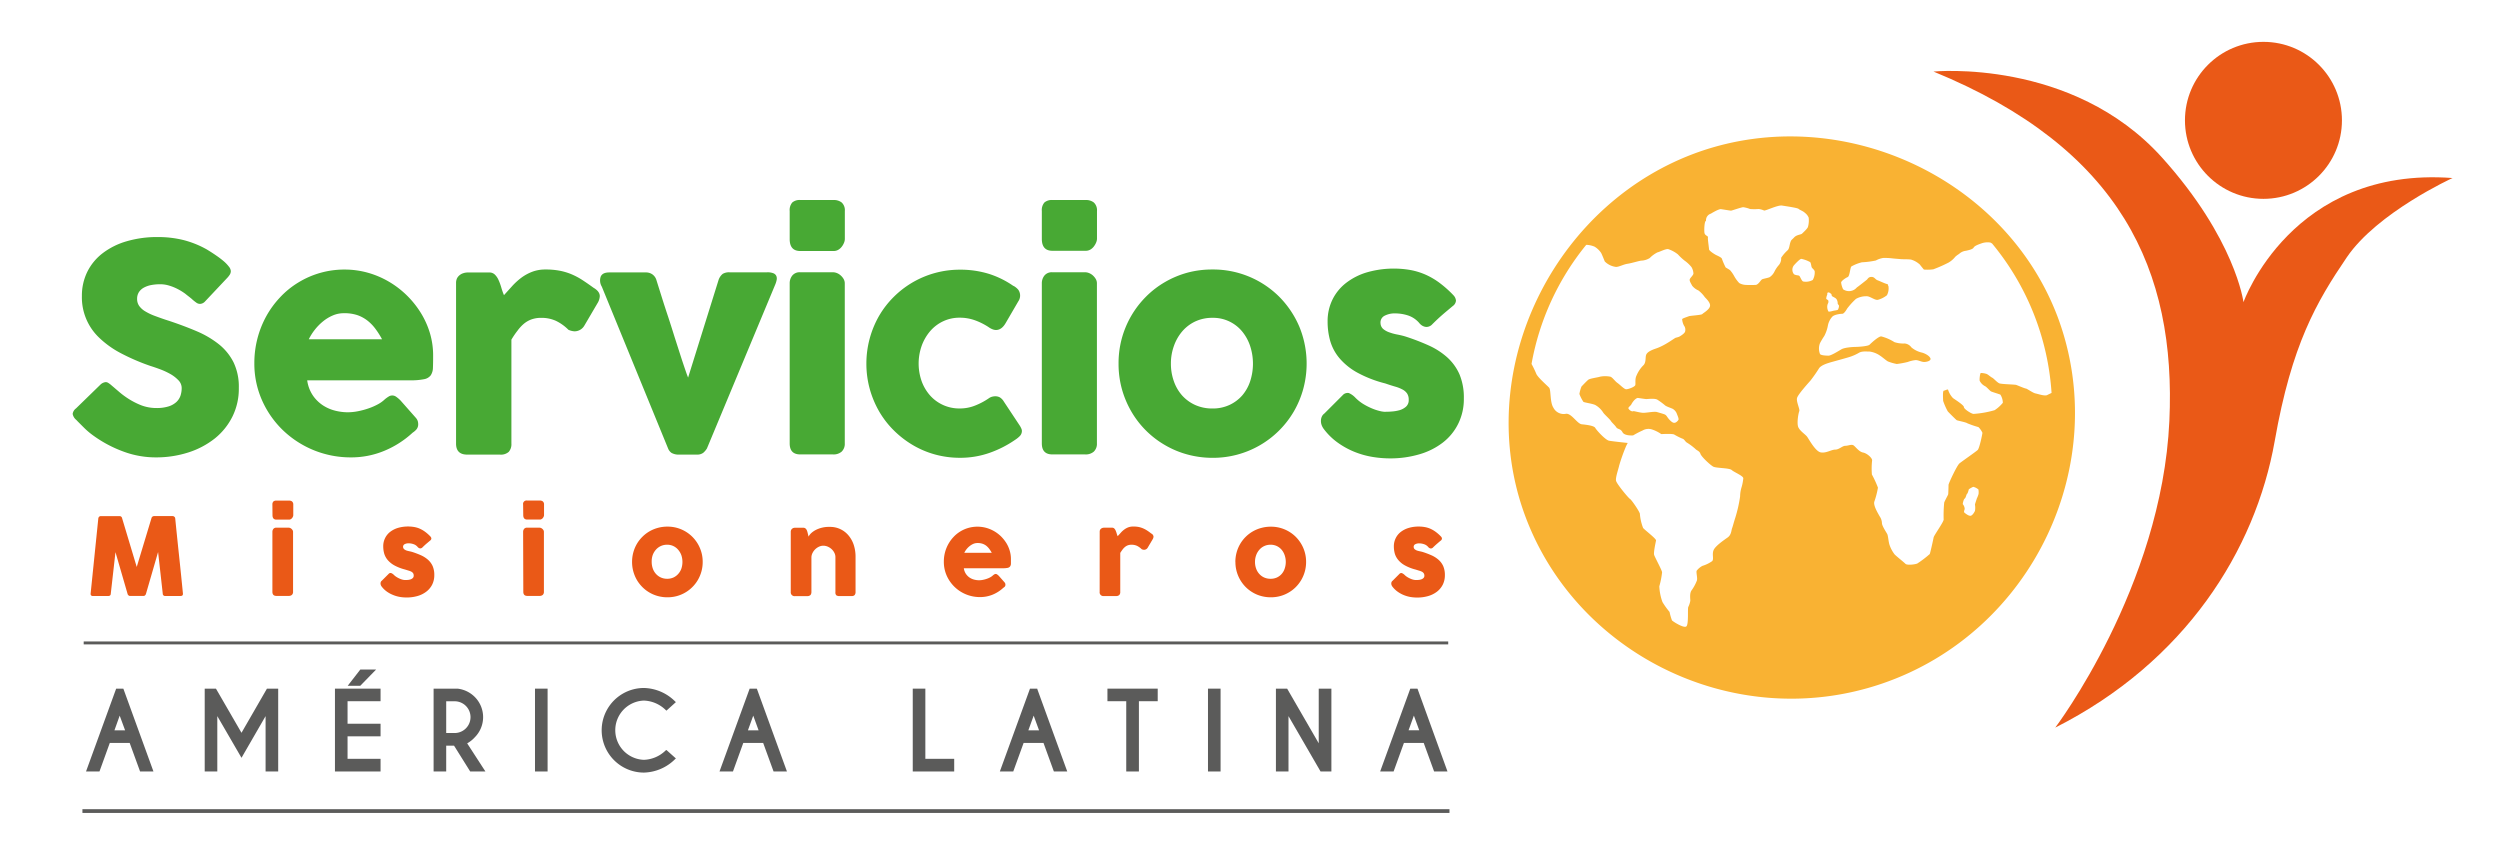 <svg id="Capa_1" data-name="Capa 1" xmlns="http://www.w3.org/2000/svg" viewBox="0 0 793.7 272.16"><defs><style>.cls-1{fill:#48a934;}.cls-2{fill:#ea5917;}.cls-3{fill:#5b5b5a;}.cls-4{fill:#f9b233;}</style></defs><path class="cls-1" d="M35.51,122.44c.51.42,1.17,1,2,1.7a25.71,25.71,0,0,0,2.75,2.12,23.48,23.48,0,0,0,4.6,2.42,13.49,13.49,0,0,0,4.78.86,12.48,12.48,0,0,0,3.9-.52A6.6,6.6,0,0,0,56,127.63a5,5,0,0,0,1.3-2,7.65,7.65,0,0,0,.38-2.41,3.53,3.53,0,0,0-1.07-2.53,11.05,11.05,0,0,0-2.62-2,23,23,0,0,0-3.23-1.48q-1.68-.62-2.91-1a66.48,66.48,0,0,1-9.57-4.12,29.81,29.81,0,0,1-6.83-4.91A17.64,17.64,0,0,1,26,94a17.13,17.13,0,0,1,1.71-7.69,16.86,16.86,0,0,1,4.87-5.91,23,23,0,0,1,7.63-3.8,34.36,34.36,0,0,1,10-1.34,33.41,33.41,0,0,1,7.95.93,30.48,30.48,0,0,1,7.49,3c1,.61,2,1.24,2.93,1.89A29,29,0,0,1,71,82.91a11.39,11.39,0,0,1,1.66,1.73,2.55,2.55,0,0,1,.62,1.41,2.12,2.12,0,0,1-.3,1.1,6.75,6.75,0,0,1-.89,1.13l-7,7.43a2.27,2.27,0,0,1-1.55.77,2,2,0,0,1-1.16-.36c-.35-.25-.74-.55-1.17-.91l-.4-.37c-.61-.51-1.29-1-2-1.59a18,18,0,0,0-2.39-1.48,15.46,15.46,0,0,0-2.69-1.09,9.7,9.7,0,0,0-2.87-.44,15.74,15.74,0,0,0-2.82.25,8,8,0,0,0-2.32.8,4.43,4.43,0,0,0-1.6,1.43,3.89,3.89,0,0,0-.59,2.17,3.81,3.81,0,0,0,.64,2.21,6.26,6.26,0,0,0,1.91,1.73,17.8,17.8,0,0,0,3.17,1.5c1.26.47,2.72,1,4.39,1.52q4.83,1.61,8.9,3.35a30.25,30.25,0,0,1,7,4.14,17.22,17.22,0,0,1,4.62,5.72,17.85,17.85,0,0,1,1.66,8.06,19.84,19.84,0,0,1-2,9.08,20.69,20.69,0,0,1-5.62,7,26.41,26.41,0,0,1-8.4,4.44,33.29,33.29,0,0,1-10.38,1.57,29.38,29.38,0,0,1-10.3-1.87,39.16,39.16,0,0,1-9.42-5,24.33,24.33,0,0,1-3.08-2.6l-2-2-.13-.14a.27.27,0,0,0-.09-.11l-.1-.07a.31.31,0,0,0-.09-.12.28.28,0,0,1-.09-.07,3.19,3.19,0,0,1-1.05-1.82,2.59,2.59,0,0,1,1.05-1.74L32,122a2.94,2.94,0,0,1,1.55-.69,1.62,1.62,0,0,1,.86.28A7.7,7.7,0,0,1,35.51,122.44Z"/><path class="cls-1" d="M131,137.37a30.28,30.28,0,0,1-9,5.76,27.26,27.26,0,0,1-10.6,2.08,31,31,0,0,1-21.54-8.59,30.1,30.1,0,0,1-6.65-9.49,28.66,28.66,0,0,1-2.46-11.89,30.8,30.8,0,0,1,3.76-14.8,29.52,29.52,0,0,1,4.37-6,27.11,27.11,0,0,1,5.76-4.71,27.92,27.92,0,0,1,14.8-4.15,27.18,27.18,0,0,1,7.33,1,28.36,28.36,0,0,1,6.67,2.83,29.1,29.1,0,0,1,5.72,4.37,29.7,29.7,0,0,1,4.46,5.58,27,27,0,0,1,2.89,6.46,24.84,24.84,0,0,1,1,7.08q0,2.37-.06,3.87a4.49,4.49,0,0,1-.71,2.4,3.41,3.41,0,0,1-2.12,1.22,20.44,20.44,0,0,1-4.35.35H97.53a11.25,11.25,0,0,0,1.84,4.87,11.71,11.71,0,0,0,3.21,3.12,12.84,12.84,0,0,0,3.87,1.66,16.58,16.58,0,0,0,3.87.5,17.12,17.12,0,0,0,3.37-.34,24.66,24.66,0,0,0,3.35-.91,19.16,19.16,0,0,0,3-1.32,10,10,0,0,0,2.16-1.57,10.21,10.21,0,0,1,1.25-.89,2.1,2.1,0,0,1,2.33.11,10,10,0,0,1,1.39,1.19l4.82,5.46a3,3,0,0,1,.64,1.07,3.63,3.63,0,0,1,.14,1,2.54,2.54,0,0,1-.5,1.57A5.69,5.69,0,0,1,131,137.37Zm-21.9-37.93a8.72,8.72,0,0,0-3.44.71,12.87,12.87,0,0,0-3.12,1.89,16.62,16.62,0,0,0-2.62,2.68,17,17,0,0,0-1.89,3h23.27a26.41,26.41,0,0,0-2.07-3.27,13.65,13.65,0,0,0-2.55-2.65,11.14,11.14,0,0,0-3.28-1.77A13,13,0,0,0,109.14,99.44Z"/><path class="cls-1" d="M144.79,89.83a3.38,3.38,0,0,1,.32-1.5,3.13,3.13,0,0,1,.85-1,3.49,3.49,0,0,1,1.18-.61,4.26,4.26,0,0,1,1.3-.21h6.87a2.43,2.43,0,0,1,1.82.69,5.52,5.52,0,0,1,1.16,1.73,16.85,16.85,0,0,1,.85,2.32,21.63,21.63,0,0,0,.86,2.46l2.71-3a20.77,20.77,0,0,1,2.89-2.6,14.48,14.48,0,0,1,3.4-1.84,11.72,11.72,0,0,1,4.21-.71,23.21,23.21,0,0,1,4.39.37A19,19,0,0,1,181.27,87a22.17,22.17,0,0,1,3.44,1.79q1.69,1.09,3.71,2.56c1.3.76,2,1.65,2,2.68a4.71,4.71,0,0,1-.78,2.32l-4.14,7.06a3.62,3.62,0,0,1-3.05,1.78,5.23,5.23,0,0,1-2-.5,14.37,14.37,0,0,0-4-2.85,11,11,0,0,0-4.62-.93,9,9,0,0,0-3.12.5,8.09,8.09,0,0,0-2.43,1.41,12.69,12.69,0,0,0-2,2.19q-1,1.27-1.92,2.82v33a3.68,3.68,0,0,1-.84,2.62,3.73,3.73,0,0,1-2.8.88H148.34c-2.36,0-3.55-1.16-3.55-3.5Z"/><path class="cls-1" d="M191.06,91a3.76,3.76,0,0,1-.34-3.19q.57-1.32,2.7-1.32h11.66a3.48,3.48,0,0,1,2.07.64,3.4,3.4,0,0,1,1.26,1.82q.76,2.42,1.7,5.42t2,6.17c.69,2.11,1.36,4.21,2,6.28l1.84,5.74c.56,1.75,1.07,3.27,1.51,4.56s.76,2.2,1,2.75l9.65-30.92a4.21,4.21,0,0,1,1.34-2,3.84,3.84,0,0,1,2.12-.5h12a5,5,0,0,1,2,.32,1.69,1.69,0,0,1,.91.87,2.16,2.16,0,0,1,.09,1.25,7.33,7.33,0,0,1-.46,1.48l-21.67,52a5.72,5.72,0,0,1-1.18,1.39,3.15,3.15,0,0,1-2.05.56h-5.42a4.66,4.66,0,0,1-2.57-.52,3.07,3.07,0,0,1-1.12-1.43Z"/><path class="cls-1" d="M250.71,67a3.69,3.69,0,0,1,.82-2.71,3.53,3.53,0,0,1,2.55-.79h10.56a4,4,0,0,1,2.58.79,3.34,3.34,0,0,1,1,2.71v8.88a3.24,3.24,0,0,1-.26,1.19,5.1,5.1,0,0,1-.7,1.23,3.87,3.87,0,0,1-1.12,1,2.85,2.85,0,0,1-1.48.39H254.08q-3.37,0-3.37-3.78Zm0,23a3.92,3.92,0,0,1,.82-2.51,3,3,0,0,1,2.55-1.05h10.43a3.38,3.38,0,0,1,1.18.25,3.93,3.93,0,0,1,1.18.73,4.63,4.63,0,0,1,.94,1.12A2.82,2.82,0,0,1,268.2,90v50.77a3.4,3.4,0,0,1-1,2.62,3.88,3.88,0,0,1-2.73.88H254.08c-2.25,0-3.37-1.16-3.37-3.5Z"/><path class="cls-1" d="M313.87,126.49a3.22,3.22,0,0,1,1.21-.57,4.33,4.33,0,0,1,.88-.11,3.06,3.06,0,0,1,1.42.32,3.81,3.81,0,0,1,1.32,1.36l5.1,7.7a6.9,6.9,0,0,1,.43.82,2,2,0,0,1,.2.73,2.31,2.31,0,0,1-.66,1.7,8.75,8.75,0,0,1-1.43,1.16,34.2,34.2,0,0,1-8.17,4.17,28,28,0,0,1-9.41,1.57,29.53,29.53,0,0,1-7.9-1.05,28.84,28.84,0,0,1-7.08-3,30.63,30.63,0,0,1-6-4.64,28.69,28.69,0,0,1-4.65-6,30.79,30.79,0,0,1-3-7.17,30,30,0,0,1-1.07-8,30.43,30.43,0,0,1,4.05-15.23,29,29,0,0,1,4.65-6,29.65,29.65,0,0,1,21-8.63,30.58,30.58,0,0,1,9.18,1.32,28.58,28.58,0,0,1,7.9,3.92l-.14-.14A5.31,5.31,0,0,1,323.29,92a3.21,3.21,0,0,1,0,3.67l-4,6.87c-.85,1.49-1.89,2.23-3.1,2.23a3,3,0,0,1-1-.2,5.41,5.41,0,0,1-1.32-.71,20.86,20.86,0,0,0-4.3-2.16,14.21,14.21,0,0,0-4.9-.84,12.08,12.08,0,0,0-5.28,1.16,12.34,12.34,0,0,0-4.12,3.16,15,15,0,0,0-2.67,4.65,16.92,16.92,0,0,0,0,11.18,14,14,0,0,0,2.67,4.53,12.4,12.4,0,0,0,9.4,4.14,12.94,12.94,0,0,0,4.87-.91A21.78,21.78,0,0,0,313.87,126.49Z"/><path class="cls-1" d="M330.76,67a3.69,3.69,0,0,1,.82-2.71,3.56,3.56,0,0,1,2.55-.79H344.7a4,4,0,0,1,2.57.79,3.34,3.34,0,0,1,1,2.71v8.88A3.43,3.43,0,0,1,348,77a5.5,5.5,0,0,1-.71,1.23,3.83,3.83,0,0,1-1.11,1,2.87,2.87,0,0,1-1.48.39H334.13q-3.37,0-3.37-3.78Zm0,23a3.92,3.92,0,0,1,.82-2.51,3,3,0,0,1,2.55-1.05h10.43a3.38,3.38,0,0,1,1.18.25,4.11,4.11,0,0,1,1.19.73,4.83,4.83,0,0,1,.93,1.12,2.72,2.72,0,0,1,.39,1.46v50.77a3.4,3.4,0,0,1-1,2.62,3.88,3.88,0,0,1-2.73.88H334.13c-2.25,0-3.37-1.16-3.37-3.5Z"/><path class="cls-1" d="M355.12,115.42a29.78,29.78,0,0,1,8.72-21.24,28.89,28.89,0,0,1,6-4.62,29.9,29.9,0,0,1,7.17-3,30.35,30.35,0,0,1,8-1,29.69,29.69,0,0,1,21.1,8.63,30.27,30.27,0,0,1,6.38,9.47,30.76,30.76,0,0,1,1.27,19.81,30,30,0,0,1-3,7.17,29.7,29.7,0,0,1-25.75,14.71,30.35,30.35,0,0,1-8-1.05,29.16,29.16,0,0,1-7.17-3,29.3,29.3,0,0,1-10.68-10.68,30.44,30.44,0,0,1-3-7.17A30,30,0,0,1,355.12,115.42Zm16.62,0a16.47,16.47,0,0,0,.94,5.63,13.58,13.58,0,0,0,2.64,4.53,12.61,12.61,0,0,0,4.14,3,13.13,13.13,0,0,0,5.49,1.11,12.55,12.55,0,0,0,5.35-1.11,12.25,12.25,0,0,0,4.05-3,13.39,13.39,0,0,0,2.55-4.53,18,18,0,0,0,0-11.18,14.37,14.37,0,0,0-2.55-4.65,11.92,11.92,0,0,0-9.4-4.32,12.7,12.7,0,0,0-5.49,1.16,12.42,12.42,0,0,0-4.14,3.16,14.57,14.57,0,0,0-2.64,4.65A16.34,16.34,0,0,0,371.74,115.42Z"/><path class="cls-1" d="M430.35,126.31a13.34,13.34,0,0,0,2.66,2.07,20.74,20.74,0,0,0,2.76,1.37,15.69,15.69,0,0,0,2.32.75,7.76,7.76,0,0,0,1.37.23c.57,0,1.31,0,2.21-.07a12.65,12.65,0,0,0,2.57-.41,5.4,5.4,0,0,0,2.12-1.12,2.73,2.73,0,0,0,.88-2.18,3.57,3.57,0,0,0-.5-2,4,4,0,0,0-1.46-1.28,11.39,11.39,0,0,0-2.34-.93q-1.4-.4-3.12-1a37.82,37.82,0,0,1-9-3.5,20.3,20.3,0,0,1-5.62-4.58,15,15,0,0,1-2.89-5.44,22.45,22.45,0,0,1-.82-6.15,15.52,15.52,0,0,1,1.5-6.87,15.13,15.13,0,0,1,4.28-5.31,20.18,20.18,0,0,1,6.65-3.41,30.87,30.87,0,0,1,14-.73,21.61,21.61,0,0,1,4.78,1.5,23.18,23.18,0,0,1,4.44,2.64,34.85,34.85,0,0,1,4.3,3.85,2.82,2.82,0,0,1,.8,1.71,2.31,2.31,0,0,1-1,1.7c-1.19,1-2.32,1.93-3.4,2.87s-2.19,2-3.34,3.15a2.53,2.53,0,0,1-1.09.56,2.18,2.18,0,0,1-1.05,0,3,3,0,0,1-1-.45,4,4,0,0,1-.82-.78,8,8,0,0,0-3.64-2.39,13.36,13.36,0,0,0-3.83-.61,7,7,0,0,0-3.55.77,2.4,2.4,0,0,0-1.23,2.37,2.52,2.52,0,0,0,.89,1.84,6.22,6.22,0,0,0,2,1.07,15.27,15.27,0,0,0,2.46.66c.86.17,1.66.36,2.39.57a70.77,70.77,0,0,1,7.51,2.87,22.87,22.87,0,0,1,5.92,3.8,15.82,15.82,0,0,1,3.9,5.4,19,19,0,0,1,1.38,7.65,17.57,17.57,0,0,1-1.8,8.06,17.09,17.09,0,0,1-4.94,6,22.35,22.35,0,0,1-7.44,3.69,32.5,32.5,0,0,1-9.27,1.28,34.35,34.35,0,0,1-5.74-.5,27,27,0,0,1-5.64-1.62,25.39,25.39,0,0,1-5.19-2.87,20.29,20.29,0,0,1-4.38-4.26,4.82,4.82,0,0,1-.75-1.34,3.78,3.78,0,0,1-.22-1.39,3.22,3.22,0,0,1,.27-1.25,2.42,2.42,0,0,1,.8-1l5.87-5.87a2.08,2.08,0,0,1,1.94-.64A6.43,6.43,0,0,1,430.35,126.31Z"/><path class="cls-2" d="M31.21,164.61a.89.89,0,0,1,.24-.53.75.75,0,0,1,.58-.22h5.91a.79.79,0,0,1,.82.65L43.41,180l4.68-15.5a.86.86,0,0,1,.87-.65H54.8a.82.82,0,0,1,.55.21.76.76,0,0,1,.28.54q.6,6,1.23,11.93t1.22,11.93v.08c0,.45-.25.67-.75.67H52.49a.72.72,0,0,1-.82-.75l-1.48-13.2-3.85,13.28a.85.85,0,0,1-.24.41.62.62,0,0,1-.42.24H41.19a.62.62,0,0,1-.44-.23.73.73,0,0,1-.25-.42L36.66,175.3l-1.49,13.17c0,.5-.3.75-.83.75H29.5a.65.65,0,0,1-.73-.75Z"/><path class="cls-2" d="M86.48,160.22a1.37,1.37,0,0,1,.31-1,1.35,1.35,0,0,1,.95-.29h4a1.55,1.55,0,0,1,1,.29,1.26,1.26,0,0,1,.37,1v3.33a1,1,0,0,1-.1.44,2,2,0,0,1-.26.47,1.61,1.61,0,0,1-.42.36,1.07,1.07,0,0,1-.56.15h-4c-.84,0-1.26-.47-1.26-1.42Zm0,8.64a1.48,1.48,0,0,1,.31-.94,1.13,1.13,0,0,1,.95-.39h3.91a1.29,1.29,0,0,1,.45.09,1.57,1.57,0,0,1,.44.28,1.78,1.78,0,0,1,.35.42,1,1,0,0,1,.15.54v19a1.28,1.28,0,0,1-.36,1,1.47,1.47,0,0,1-1,.33H87.74q-1.26,0-1.26-1.32Z"/><path class="cls-2" d="M125,182.47a4.91,4.91,0,0,0,1,.78,7.63,7.63,0,0,0,1,.51,5.51,5.51,0,0,0,.87.29,3.41,3.41,0,0,0,.51.08l.83,0a3.78,3.78,0,0,0,1-.15,1.92,1.92,0,0,0,.8-.42,1,1,0,0,0,.33-.82,1.32,1.32,0,0,0-.19-.76,1.7,1.7,0,0,0-.54-.48,4.63,4.63,0,0,0-.88-.34l-1.17-.36a14.44,14.44,0,0,1-3.39-1.32,7.57,7.57,0,0,1-2.11-1.72,5.75,5.75,0,0,1-1.08-2,8.63,8.63,0,0,1-.31-2.3,5.75,5.75,0,0,1,.57-2.58,5.6,5.6,0,0,1,1.6-2,7.67,7.67,0,0,1,2.5-1.28,11.62,11.62,0,0,1,5.24-.27,7.45,7.45,0,0,1,1.79.56,9.28,9.28,0,0,1,1.67,1,12.36,12.36,0,0,1,1.61,1.44,1.06,1.06,0,0,1,.3.64.86.86,0,0,1-.38.64l-1.28,1.08c-.4.35-.82.74-1.25,1.18a1,1,0,0,1-.41.21.73.73,0,0,1-.39,0,1,1,0,0,1-.36-.17,1.22,1.22,0,0,1-.31-.29,2.94,2.94,0,0,0-1.37-.89,4.81,4.81,0,0,0-1.43-.24,2.65,2.65,0,0,0-1.33.29.91.91,0,0,0-.47.89,1,1,0,0,0,.34.69,2.44,2.44,0,0,0,.73.41,6.32,6.32,0,0,0,.93.24c.32.07.62.14.89.22a27.4,27.4,0,0,1,2.82,1.07,8.91,8.91,0,0,1,2.22,1.43,5.89,5.89,0,0,1,1.46,2,7,7,0,0,1,.52,2.87,6.62,6.62,0,0,1-.67,3,6.46,6.46,0,0,1-1.86,2.23,8.3,8.3,0,0,1-2.79,1.39,12.44,12.44,0,0,1-3.47.47,13.3,13.3,0,0,1-2.16-.18,10.21,10.21,0,0,1-2.11-.61,9.3,9.3,0,0,1-2-1.08,7.48,7.48,0,0,1-1.64-1.59,1.6,1.6,0,0,1-.28-.51,1.36,1.36,0,0,1-.09-.52,1.46,1.46,0,0,1,.1-.47,1,1,0,0,1,.3-.36l2.21-2.21a.78.78,0,0,1,.72-.24A2.58,2.58,0,0,1,125,182.47Z"/><path class="cls-2" d="M166.08,160.22a1.1,1.1,0,0,1,1.27-1.31h4a1.5,1.5,0,0,1,1,.29,1.23,1.23,0,0,1,.37,1v3.33a1.19,1.19,0,0,1-.09.44,2,2,0,0,1-.27.47,1.34,1.34,0,0,1-.42.36,1,1,0,0,1-.55.15h-4c-.85,0-1.27-.47-1.27-1.42Zm0,8.64a1.48,1.48,0,0,1,.31-.94,1.13,1.13,0,0,1,1-.39h3.91a1.28,1.28,0,0,1,.44.09,1.57,1.57,0,0,1,.44.28,1.82,1.82,0,0,1,.36.42,1.06,1.06,0,0,1,.14.54v19a1.28,1.28,0,0,1-.36,1,1.46,1.46,0,0,1-1,.33h-3.91c-.85,0-1.27-.44-1.27-1.32Z"/><path class="cls-2" d="M200.67,178.39a11.37,11.37,0,0,1,1.52-5.71,11,11,0,0,1,1.75-2.25,10.64,10.64,0,0,1,2.26-1.74,11.21,11.21,0,0,1,2.69-1.11,11.5,11.5,0,0,1,3-.39A11.1,11.1,0,0,1,222.21,174a11,11,0,0,1,.88,4.41,11.24,11.24,0,0,1-1.53,5.71,11.11,11.11,0,0,1-6.67,5.12,11.35,11.35,0,0,1-3,.39,11.5,11.5,0,0,1-3-.39,10.84,10.84,0,0,1-2.69-1.12,10.64,10.64,0,0,1-2.26-1.74,11.3,11.3,0,0,1-1.75-2.26,11.65,11.65,0,0,1-1.12-2.69A11.17,11.17,0,0,1,200.67,178.39Zm6.23,0a6.31,6.31,0,0,0,.35,2.11,4.94,4.94,0,0,0,1,1.7,4.7,4.7,0,0,0,1.56,1.14,4.81,4.81,0,0,0,2,.41,4.69,4.69,0,0,0,2-.41,4.54,4.54,0,0,0,1.52-1.14,5,5,0,0,0,1-1.7,6.81,6.81,0,0,0,0-4.19,5.45,5.45,0,0,0-1-1.74,4.48,4.48,0,0,0-3.53-1.63,4.65,4.65,0,0,0-3.61,1.63,5.33,5.33,0,0,0-1,1.74A6.26,6.26,0,0,0,206.9,178.39Z"/><path class="cls-2" d="M251.53,167.84a.92.92,0,0,1,.47-.24,2,2,0,0,1,.47-.06H255a1.07,1.07,0,0,1,.53.12,1.1,1.1,0,0,1,.38.29,2,2,0,0,1,.25.43c.06.16.12.32.18.5l.36,1.49a4.14,4.14,0,0,1,.82-1.09,6.9,6.9,0,0,1,1.42-1,9.09,9.09,0,0,1,4.43-1,7.56,7.56,0,0,1,6.08,2.79,9,9,0,0,1,1.62,3,12.09,12.09,0,0,1,.55,3.7V187.9a1.48,1.48,0,0,1-.28,1,1.13,1.13,0,0,1-.9.33h-3.94a1.5,1.5,0,0,1-1-.25,1.28,1.28,0,0,1-.27-1V176.89a3,3,0,0,0-.34-1.39,4,4,0,0,0-.87-1.16,4.39,4.39,0,0,0-1.24-.8,3.67,3.67,0,0,0-1.41-.29,3.25,3.25,0,0,0-1.26.27,4.3,4.3,0,0,0-2.08,1.91,3.35,3.35,0,0,0-.42,1.43V188a1.75,1.75,0,0,1-.11.58.94.94,0,0,1-.33.44,1.9,1.9,0,0,1-.42.19,2,2,0,0,1-.45.05h-3.86a1.21,1.21,0,0,1-1.39-1.32V168.81a1.21,1.21,0,0,1,.15-.6,1.1,1.1,0,0,1,.4-.43Z"/><path class="cls-2" d="M318.53,186.62a11.34,11.34,0,0,1-3.39,2.17,10.41,10.41,0,0,1-4,.77,11.52,11.52,0,0,1-4.42-.85,11.44,11.44,0,0,1-6.15-5.93,10.82,10.82,0,0,1-.92-4.46,11.33,11.33,0,0,1,3.05-7.81,10.2,10.2,0,0,1,2.16-1.77,10.47,10.47,0,0,1,2.6-1.14,10.61,10.61,0,0,1,5.7,0,10.87,10.87,0,0,1,2.5,1.06,11,11,0,0,1,2.15,1.64,11.88,11.88,0,0,1,1.67,2.09,9.8,9.8,0,0,1,1.08,2.43,9.11,9.11,0,0,1,.39,2.66c0,.59,0,1.07,0,1.45a1.57,1.57,0,0,1-.26.89,1.3,1.3,0,0,1-.8.47,8.25,8.25,0,0,1-1.63.12H306a4.17,4.17,0,0,0,.69,1.83,4.29,4.29,0,0,0,1.2,1.17,4.74,4.74,0,0,0,1.45.62,6,6,0,0,0,1.45.19,6.22,6.22,0,0,0,1.27-.13,8.52,8.52,0,0,0,1.25-.34,6.3,6.3,0,0,0,1.11-.49,4,4,0,0,0,.82-.59,3,3,0,0,1,.46-.33.84.84,0,0,1,.42-.12.88.88,0,0,1,.46.16,4.21,4.21,0,0,1,.52.44l1.81,2.05a1.36,1.36,0,0,1,.24.4,1.5,1.5,0,0,1,.05.37.93.93,0,0,1-.19.59A2.24,2.24,0,0,1,318.53,186.62Zm-8.22-14.22a3.42,3.42,0,0,0-1.29.26,5.46,5.46,0,0,0-1.17.71,6.25,6.25,0,0,0-1,1,6.11,6.11,0,0,0-.71,1.14h8.73a10.74,10.74,0,0,0-.78-1.23,6,6,0,0,0-.95-1,4.2,4.2,0,0,0-1.24-.66A4.87,4.87,0,0,0,310.31,172.4Z"/><path class="cls-2" d="M349.13,168.79a1.25,1.25,0,0,1,.12-.56,1.12,1.12,0,0,1,.32-.39,1.42,1.42,0,0,1,.44-.23,1.73,1.73,0,0,1,.49-.08h2.58a.93.93,0,0,1,.68.26,2,2,0,0,1,.43.64,6.46,6.46,0,0,1,.32.88,7.77,7.77,0,0,0,.33.92l1-1.11a7.08,7.08,0,0,1,1.09-1,5.22,5.22,0,0,1,1.27-.7,4.55,4.55,0,0,1,1.58-.26,9.2,9.2,0,0,1,1.65.13,7.51,7.51,0,0,1,1.37.41,8,8,0,0,1,1.29.67c.43.27.89.59,1.39,1a1.21,1.21,0,0,1,.74,1,1.82,1.82,0,0,1-.29.87l-1.56,2.64a1.34,1.34,0,0,1-1.14.67,1.85,1.85,0,0,1-.77-.19,5.61,5.61,0,0,0-1.49-1.07,4.19,4.19,0,0,0-1.74-.35,3.5,3.5,0,0,0-1.17.19,3.19,3.19,0,0,0-.91.53,4.66,4.66,0,0,0-.77.82c-.24.32-.48.67-.72,1.06V187.9a1.38,1.38,0,0,1-.31,1,1.41,1.41,0,0,1-1.05.33h-3.85a1.17,1.17,0,0,1-1.33-1.32Z"/><path class="cls-2" d="M392.2,178.39a11.64,11.64,0,0,1,.4-3,11.09,11.09,0,0,1,2.87-4.94,11,11,0,0,1,5-2.85,11.45,11.45,0,0,1,3-.39,11.13,11.13,0,0,1,7.92,3.24,11.38,11.38,0,0,1,2.39,3.55,11.13,11.13,0,0,1,.88,4.41,11.24,11.24,0,0,1-1.53,5.71,11.25,11.25,0,0,1-1.74,2.26,10.7,10.7,0,0,1-2.27,1.74,10.86,10.86,0,0,1-2.67,1.12,11.22,11.22,0,0,1-3,.39,11.45,11.45,0,0,1-3-.39,10.68,10.68,0,0,1-2.69-1.12,11,11,0,0,1-2.27-1.74,11.23,11.23,0,0,1-3.27-8Zm6.24,0a6.07,6.07,0,0,0,.35,2.11,4.94,4.94,0,0,0,1,1.7,4.56,4.56,0,0,0,1.55,1.14,4.89,4.89,0,0,0,2.06.41,4.69,4.69,0,0,0,2-.41,4.64,4.64,0,0,0,1.52-1.14,5,5,0,0,0,.95-1.7,6.62,6.62,0,0,0,0-4.19,5.43,5.43,0,0,0-.95-1.74,4.65,4.65,0,0,0-1.52-1.19,4.56,4.56,0,0,0-2-.44,4.75,4.75,0,0,0-2.06.44,4.56,4.56,0,0,0-1.55,1.19,5.33,5.33,0,0,0-1,1.74A6,6,0,0,0,398.44,178.39Z"/><path class="cls-2" d="M445.87,182.47a4.86,4.86,0,0,0,1,.78,7.63,7.63,0,0,0,1,.51,5.51,5.51,0,0,0,.87.29,3.41,3.41,0,0,0,.51.08l.83,0a3.78,3.78,0,0,0,1-.15,1.86,1.86,0,0,0,.8-.42,1,1,0,0,0,.33-.82A1.32,1.32,0,0,0,452,182a1.6,1.6,0,0,0-.54-.48,4.63,4.63,0,0,0-.88-.34l-1.17-.36a14.18,14.18,0,0,1-3.38-1.32,7.29,7.29,0,0,1-2.11-1.72,5.62,5.62,0,0,1-1.09-2,8.63,8.63,0,0,1-.31-2.3,5.75,5.75,0,0,1,.57-2.58,5.6,5.6,0,0,1,1.6-2,7.67,7.67,0,0,1,2.5-1.28,10.87,10.87,0,0,1,3.23-.45,10.73,10.73,0,0,1,2,.18,7.31,7.31,0,0,1,1.79.56,9.28,9.28,0,0,1,1.67,1,12.36,12.36,0,0,1,1.61,1.44,1,1,0,0,1,.3.64.86.86,0,0,1-.38.64c-.45.37-.87.73-1.27,1.08s-.83.74-1.26,1.18a1,1,0,0,1-.41.21.73.73,0,0,1-.39,0,1,1,0,0,1-.36-.17,1.22,1.22,0,0,1-.31-.29,2.94,2.94,0,0,0-1.37-.89,4.81,4.81,0,0,0-1.43-.24,2.65,2.65,0,0,0-1.33.29.89.89,0,0,0-.46.89.92.92,0,0,0,.33.69,2.44,2.44,0,0,0,.73.41,6.66,6.66,0,0,0,.93.24c.32.07.62.14.89.22a27.4,27.4,0,0,1,2.82,1.07,8.73,8.73,0,0,1,2.22,1.43,5.89,5.89,0,0,1,1.46,2,7,7,0,0,1,.52,2.87,6.62,6.62,0,0,1-.67,3,6.55,6.55,0,0,1-1.85,2.23,8.44,8.44,0,0,1-2.8,1.39,12.44,12.44,0,0,1-3.47.47,13.3,13.3,0,0,1-2.16-.18,10.39,10.39,0,0,1-2.11-.61,9.56,9.56,0,0,1-1.95-1.08,7.71,7.71,0,0,1-1.64-1.59,1.82,1.82,0,0,1-.28-.51,1.58,1.58,0,0,1-.09-.52,1.24,1.24,0,0,1,.11-.47.86.86,0,0,1,.3-.36l2.2-2.21a.78.78,0,0,1,.72-.24A2.71,2.71,0,0,1,445.87,182.47Z"/><rect class="cls-3" x="26.17" y="256.9" width="434.01" height="1.19"/><path class="cls-4" d="M653.23,100.52c-16.84-44.4-68.66-68-113.6-52.39-44.75,15.62-70.81,66-56.94,111.18,14.64,47.3,67.16,74,114.82,57.72C645.33,200.71,670.72,147.16,653.23,100.52ZM580.05,93.7c.1-.09.08-.55.08-.62s.21-.38.68-.17a5.08,5.08,0,0,1,.59.43c.08.06.12.49.19.62s.78.46.84.52a1.68,1.68,0,0,1,.67.57,2.47,2.47,0,0,1,.33,1.26c0,.29.36.47.42.8a2.84,2.84,0,0,1-.33,1.19c-.06.17-1.08.29-1.3.33s-1.48.45-1.73.25a3,3,0,0,1-.38-1.39,2.57,2.57,0,0,1,.2-1.08,1.22,1.22,0,0,0,.13-1c-.1-.25-.65-.37-.65-.62A3.76,3.76,0,0,1,580.05,93.7Zm-27.11,60.9a10.28,10.28,0,0,0-.49,3,43.38,43.38,0,0,1-1.56,6.87c-.42,1.27-.78,2.72-1,3.27s-.21,2.05-1.36,2.87-3.94,2.7-4.5,4.05.16,2.82-.44,3.48a10.72,10.72,0,0,1-3.1,1.51,5.66,5.66,0,0,0-1.79,1.49c-.33.4.34,2.45,0,3.24a14,14,0,0,1-1.62,3c-.72.93-.44,2.63-.44,3.35a7.4,7.4,0,0,1-.66,2c-.22.71.16,5.27-.55,6.09s-4.34-1.53-4.61-1.86a17.78,17.78,0,0,1-.77-2.69,24.09,24.09,0,0,1-2.25-3.13,16.58,16.58,0,0,1-1-5,26.56,26.56,0,0,0,.88-4.45c-.06-.71-2.31-4.78-2.53-5.54s.5-4,.61-4.56-3.85-3.52-4.12-4a15.75,15.75,0,0,1-1-4.34c.15-.49-2.64-4.56-3.13-4.83s-4.23-4.77-4.45-5.79.76-3.68,1-4.85a57.64,57.64,0,0,1,2-5.68,13.14,13.14,0,0,1,.71-1.47s-4.77-.5-5.92-.71-4-3.35-4.39-4.07-2.86-1-4.29-1.15-3.25-3.53-5-3.33a3.67,3.67,0,0,1-4-1.94c-1.15-1.76-.71-5.66-1.37-6.37s-3.72-3.36-4.09-4.46a32.93,32.93,0,0,0-1.48-3.06,82.9,82.9,0,0,1,17.37-37.81,7.44,7.44,0,0,1,2.64.58,6.62,6.62,0,0,1,2.09,2c.27.49.93,2.14,1.15,2.69a6,6,0,0,0,3.57,1.74c1,0,2.36-.81,3.68-1s3.84-1,4.45-1a5.46,5.46,0,0,0,2.58-.82,9.35,9.35,0,0,1,2.47-1.81c.38,0,2.75-1.26,3.46-1a10.16,10.16,0,0,1,3,1.64,17.14,17.14,0,0,0,2.14,2,10.55,10.55,0,0,1,2.2,2.07,4.44,4.44,0,0,1,.6,2c0,.55-1,1.32-1.17,1.87s.54,1.51.75,2a5.22,5.22,0,0,0,2,1.52,9.42,9.42,0,0,1,1.94,2c.07.22,1.87,1.65,1.76,2.86s-2.18,2.31-2.46,2.64-3.88.51-4.28.69-2.16.7-2.12.95a5.19,5.19,0,0,0,.57,2,2.21,2.21,0,0,1,.34,2c-.29.66-1.57,1.39-1.83,1.54a7.63,7.63,0,0,1-1.1.33c-.47.14-3.33,2.43-6.27,3.42s-3.17,1.81-3.26,2.58,0,2.14-.86,2.85a10.39,10.39,0,0,0-2.09,3.19c-.55,1.15-.22,2.42-.38,3s-2.29,1.37-2.93,1.32-1.91-1.43-2.73-2-1.65-1.87-2.31-2a8.67,8.67,0,0,0-3.18,0c-.77.27-3.24.55-3.79,1s-2.14,2.14-2.14,2.14a10.93,10.93,0,0,0-.66,2.36,12,12,0,0,0,1.26,2.48c.17.22,2.69.54,3.74,1A7.17,7.17,0,0,1,509,131c.28.49,2.14,2.14,2.42,2.64s1.21,1.26,1.7,2,1.34.35,2,1.59,3.37,1,3.37,1a27.22,27.22,0,0,1,3-1.56,3.66,3.66,0,0,1,3-.32,11.26,11.26,0,0,1,2.93,1.47s3.49-.2,4.1.13a19.79,19.79,0,0,0,2.6,1.31c.62.15.82.86,1.42,1.25a17.91,17.91,0,0,1,2.69,2c.5.55,1.32.64,1.63,1.58s3.15,3.58,4.09,4.07,5.1.38,5.84,1.07,3.73,1.85,3.67,2.64A14.92,14.92,0,0,1,552.94,154.6Zm-20.1-21.25c-.27.38-.82,1-1.48.87s-1.48-1.09-1.81-1.53-.55-.94-1.15-1.16-1.41-.44-2.33-.71-3.48.29-4.46.24-2.72-.54-3-.54c-.67.36-1.72-.69-1.63-1s.82-.88.9-1.07.93-1.77,2-2.11c.39,0,2.25.35,2.8.35s2.86-.3,3.57.25a21.67,21.67,0,0,1,2.25,1.65c.44.49,2.25,1,2.64,1.26a3.11,3.11,0,0,1,1.15,1.32C532.51,131.81,533.12,133,532.84,133.35Zm35.57-56.41c-.3.87-.33,2-.85,2.49a12.35,12.35,0,0,0-2.08,2.41,3.2,3.2,0,0,1-.73,2.31,9.44,9.44,0,0,0-1.36,2A4.47,4.47,0,0,1,561.82,88c-.55.25-1.91.47-2.35.66s-1.2,1.72-2.05,1.79a31.8,31.8,0,0,1-3.25,0,4.67,4.67,0,0,1-2-.59,10.69,10.69,0,0,1-1.6-2.2,10.71,10.71,0,0,0-1.29-1.86c-.4-.33-1.14-.69-1.43-.91a23.2,23.2,0,0,1-1.21-2.82c-.22-.4-1.46-.92-1.94-1.17s-2.12-1.3-2.12-1.76-.45-3.24-.34-3.77-1-.51-1.12-1.5,0-3.77.51-3.74a2.19,2.19,0,0,1,1.54-2.3s2.48-1.54,3.22-1.43,3,.48,3.18.48,3.36-1.1,3.86-1.1a9.49,9.49,0,0,1,2.18.58,16.26,16.26,0,0,0,2.71,0,5.49,5.49,0,0,1,1.72.47c.33.22,4.36-1.79,5.71-1.57s4.94.73,5.27,1.06,1.47.7,2,1.25a3.71,3.71,0,0,1,1.2,1.53A7.55,7.55,0,0,1,574,72c-.11.55-1.5,1.79-1.87,2.16s-1.71.33-2.52,1.21S568.7,76.06,568.41,76.94Zm1.17,7.24c.13-.13,1.72-1.94,2.3-2a10.18,10.18,0,0,1,2.75,1c.29.14.37,1.06.51,1.57s1.06.92,1,1.61a4.81,4.81,0,0,1-.63,2.53,4.55,4.55,0,0,1-3.07.47c-.51-.25-.92-1.57-1.21-1.79s-1.06-.11-1.68-.51A2.25,2.25,0,0,1,569.58,84.18Zm58.57,72.67a8.77,8.77,0,0,1-.55,1.42c-.11.41-.59,1.73-.59,1.94a5.83,5.83,0,0,1,0,2c-.22.44-.81,1.5-1.43,1.54s-1.43-.62-1.83-.92-.11-.73,0-1.24a2.49,2.49,0,0,0-.58-1.5c-.11-.11.25-1.65.58-1.8s.55-1.42.77-1.53.51-1.32.55-1.43a8.18,8.18,0,0,1,1.39-.77,3.87,3.87,0,0,1,1.65.84A5.16,5.16,0,0,1,628.15,156.85Zm21.76-31.41c-.77.38-3-.41-3.74-.55s-2.68-1.54-3-1.54-2.63-1-3.07-1.15-4.62-.22-5.33-.49-1.85-1.61-2.25-1.78-1.32-1-1.76-1.19a6.36,6.36,0,0,0-1.87-.33c-.27,0-.49,2-.38,2.47a3.76,3.76,0,0,0,1.66,1.7c.61.29,1.52,1.49,2,1.71s2.53.82,2.91,1a5,5,0,0,1,.78,2.59,11.66,11.66,0,0,1-2.6,2.34,30.83,30.83,0,0,1-6.76,1.19c-.79-.13-3-1.56-3-2.17s-2.69-2.3-3.46-2.85a6.66,6.66,0,0,1-1.55-2.63c-.08-.31-.92.21-1.36.27s-.22,2.85-.22,3.24a20.09,20.09,0,0,0,1.45,3.3c.17.24,2.59,2.65,2.85,2.82s2.9.63,3.39,1a31.56,31.56,0,0,0,3.52,1.21,5.87,5.87,0,0,1,1.26,1.81c0,.28-.92,4.9-1.51,5.46s-5,3.6-5.79,4.26-3.46,6.37-3.46,6.81-.06,2.75-.11,3-1.27,2.36-1.27,2.69a42,42,0,0,0-.17,5.23c.22.57-3.07,5.1-3.18,5.75s-1.09,5.06-1.24,5.29a32.84,32.84,0,0,1-3.94,3c-.7.32-3.28.62-3.77.1s-2.85-2.37-3.45-3a10.48,10.48,0,0,1-1.6-3c-.33-.94-.44-2.86-.71-3.41s-1.7-2.63-1.7-3.51a4,4,0,0,0-.72-2.14c-.44-.83-2.08-3.41-1.7-4.67a27.12,27.12,0,0,0,1.15-4.45,32.23,32.23,0,0,0-1.92-4.17,23.57,23.57,0,0,1,.06-4.4c.16-.82-1.65-2.36-2.86-2.58s-2.22-1.61-2.91-2.19-1.7.05-2.69.05-2,1.21-3.24,1.21-2.91,1.21-4.62.88-3.78-4.28-4.33-5-2.14-1.7-2.74-2.91,0-4.56.27-5.16-1-3-.71-4.18,3.87-5.08,4.28-5.56a44.6,44.6,0,0,0,2.64-3.77c.64-1.12,2.8-1.75,4.39-2.19s4.39-1.21,5.27-1.49a14.72,14.72,0,0,0,3-1.31c1-.61,2.15-.44,3.46-.44A7.59,7.59,0,0,1,597,113c.55.33,1.92,1.54,2.41,1.76a14.94,14.94,0,0,0,2.8.8,29.67,29.67,0,0,0,3.46-.64,9.91,9.91,0,0,1,2.58-.6c.94.05,1.76.6,2.64.6s2.21-.4,2-1.1-1.37-1.48-2.63-1.86a7.94,7.94,0,0,1-3.41-1.65,3,3,0,0,0-2.17-1.26,8.86,8.86,0,0,1-3.26-.44,14.23,14.23,0,0,0-4.18-1.81c-.88,0-3.13,2.08-3.68,2.63s-4,.71-4.5.71-3.37.12-4.47.77-3.27,2-4.06,2-2.47-.07-2.72-.54a4.69,4.69,0,0,1,0-3.42,23.79,23.79,0,0,1,1.37-2.29,11.63,11.63,0,0,0,1.15-3.35,5.82,5.82,0,0,1,1.32-2.69c.6-.77,2.69-1,3.24-1s1.26-1.16,1.54-1.65a22.83,22.83,0,0,1,2.8-3.08,6.6,6.6,0,0,1,3.32-.84c1.14-.08,2.77,1.45,3.76,1.1a8,8,0,0,0,2.75-1.41,4.63,4.63,0,0,0,.49-2.85,4.92,4.92,0,0,1-.28-.72l-.19,0c-.66-.14-2.28-.94-3-1.19s-.94-1.07-1.93-1.07-1.2.69-1.48.91-2.5,2-3.16,2.44a3.25,3.25,0,0,1-4.36.58,7,7,0,0,1-.63-2.14c0-.47,1.4-1.46,2.08-1.73s.77-3.08,1.19-3.38a12.94,12.94,0,0,1,3.34-1.32,26.61,26.61,0,0,0,4.42-.57,7,7,0,0,1,2.31-.8,19.53,19.53,0,0,1,3,.14c1,.11,1.9.16,2.61.23s2.44,0,3.27.15A7.12,7.12,0,0,1,609.52,84c.17.25.91,1.15,1.27,1.58a13.59,13.59,0,0,0,3-.08,42.63,42.63,0,0,0,4.88-2.16,7.62,7.62,0,0,0,2.08-1.81c.71-.66,1.1-.77,1.43-1.1a3.86,3.86,0,0,1,2-.82c1-.22,2.14-.5,2.41-1s1.16-.88,2.42-1.32A5.75,5.75,0,0,1,631.9,77l.54.3a82.85,82.85,0,0,1,18.89,47.45C650.79,125,650.25,125.27,649.91,125.44Z"/><circle class="cls-2" cx="718.6" cy="38.21" r="24.92"/><path class="cls-2" d="M613.85,22.72s44-4.32,72.47,27.21c23.4,25.93,25.94,46,25.94,46s15.26-43.23,66.37-39.41c0,0-23.9,10.93-33.57,25.17S727.58,109.34,722.18,140c-6.15,34.82-28.5,70.18-69.68,91,0,0,33.8-44.57,36.23-97.35C690.93,85.84,673.35,47.13,613.85,22.72Z"/><rect class="cls-3" x="26.57" y="203.65" width="433.21" height="0.93"/><path class="cls-3" d="M39.15,218.63H36.88l-9.57,26.3h4.27l3.28-9.07h6.31l3.22,8.84.08.23h4.25l-9.48-26.08Zm.57,13.24H36.33L38,227.2Z"/><polygon class="cls-3" points="76.67 232.65 68.56 218.63 64.99 218.63 64.99 244.93 68.99 244.93 68.99 227.35 76.67 240.59 84.32 227.35 84.32 244.93 88.32 244.93 88.32 218.63 84.75 218.63 76.67 232.65"/><polygon class="cls-3" points="106.34 244.93 120.82 244.93 120.82 240.91 110.34 240.91 110.34 233.77 120.82 233.77 120.82 229.77 110.34 229.77 110.34 222.62 120.82 222.62 120.82 218.63 106.34 218.63 106.34 244.93"/><polygon class="cls-3" points="119.4 212.57 114.39 212.57 110.39 217.72 114.38 217.72 119.4 212.57"/><path class="cls-3" d="M150.73,234.08a9.07,9.07,0,0,0,0-12.81,9.17,9.17,0,0,0-5.46-2.64h-7.61v26.3h4v-8.2h2.49l5.13,8.2h4.83L148.32,236A9.62,9.62,0,0,0,150.73,234.08Zm-9.07-11.44h2.68a5,5,0,0,1,0,10.08h-2.68Z"/><rect class="cls-3" x="169.85" y="218.63" width="4" height="26.3"/><path class="cls-3" d="M211.35,238.23a10.4,10.4,0,0,1-6.91,3,9.41,9.41,0,0,1,0-18.81,10.4,10.4,0,0,1,6.91,3l.23.2,3-2.71-.28-.26a14.5,14.5,0,0,0-9.85-4.23,13.43,13.43,0,1,0,0,26.86,14.51,14.51,0,0,0,9.85-4.24l.28-.25-3-2.68Z"/><path class="cls-3" d="M240.27,218.63H238l-9.57,26.3h4.27l3.28-9.07h6.31l3.22,8.84.08.23h4.25l-9.48-26.08Zm.57,13.24h-3.39l1.69-4.67Z"/><polygon class="cls-3" points="293.78 218.63 289.78 218.63 289.78 244.93 302.94 244.93 302.94 240.91 293.78 240.91 293.78 218.63"/><path class="cls-3" d="M329.31,218.63H327l-9.57,26.3h4.26l3.29-9.07h6.31l3.21,8.84.09.23h4.24l-9.48-26.08Zm.57,13.24h-3.4l1.69-4.67Z"/><polygon class="cls-3" points="351.59 222.62 357.56 222.62 357.56 244.93 361.58 244.93 361.58 222.62 367.55 222.62 367.55 218.63 351.59 218.63 351.59 222.62"/><rect class="cls-3" x="383.51" y="218.63" width="4" height="26.3"/><polygon class="cls-3" points="418.67 235.98 408.64 218.63 405.08 218.63 405.08 244.93 409.07 244.93 409.07 227.35 419.25 244.93 422.69 244.93 422.69 218.63 418.67 218.63 418.67 235.98"/><path class="cls-3" d="M450.1,218.85l-.09-.22h-2.27l-9.57,26.3h4.27l3.28-9.07H452l3.22,8.84.08.23h4.25Zm.48,13h-3.39l1.69-4.67Z"/></svg>